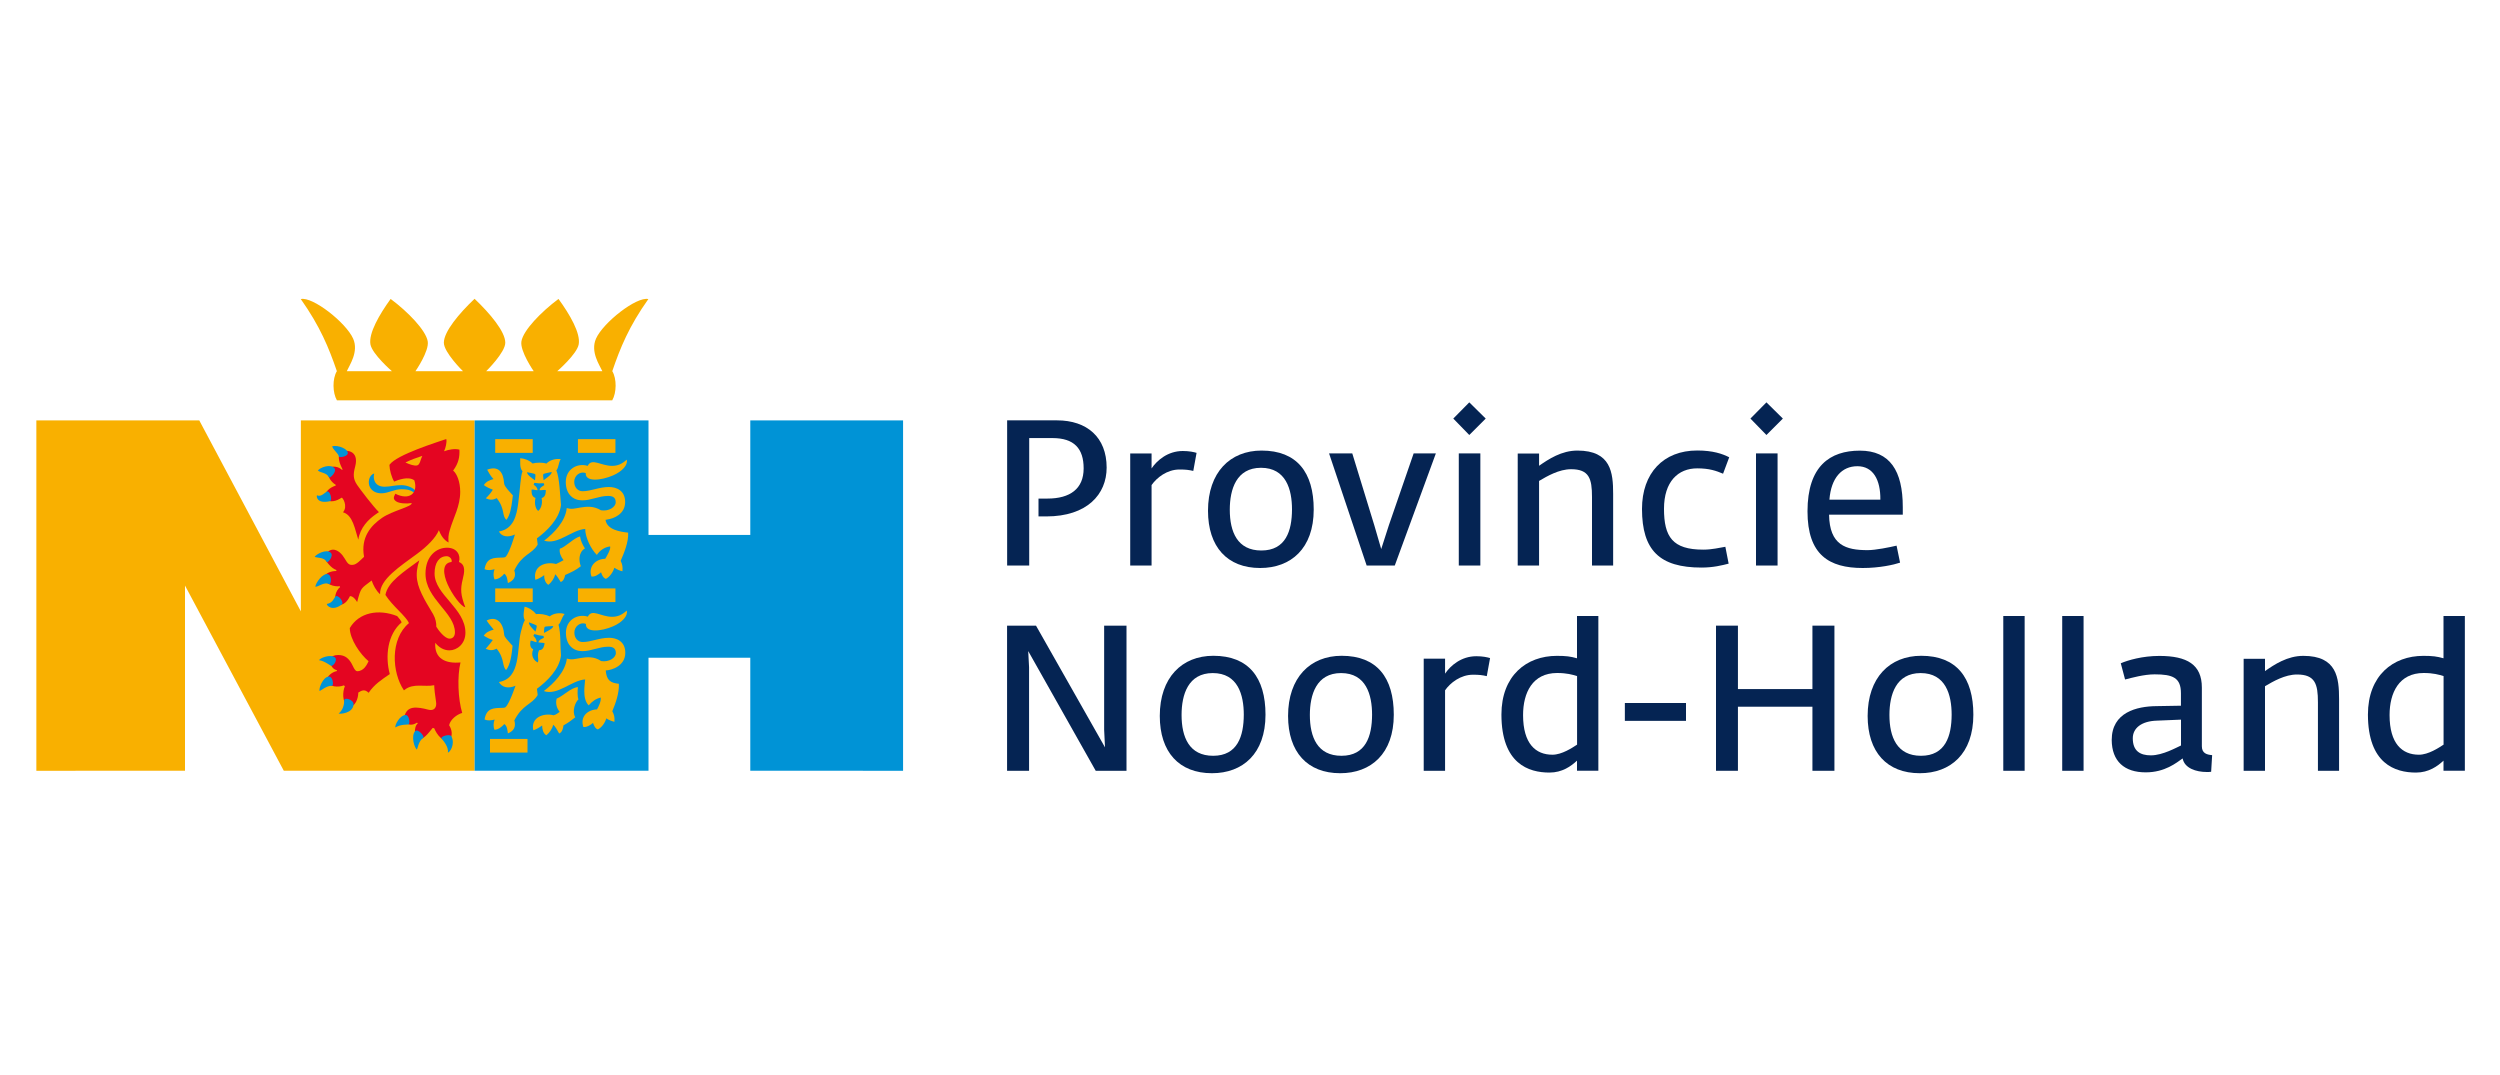<?xml version="1.0" encoding="UTF-8"?>
<svg width="200px" height="86px" xmlns="http://www.w3.org/2000/svg" xmlns:xlink="http://www.w3.org/1999/xlink" version="1.1" x="0px" y="0px" viewBox="0 0 350 150" style="enable-background:new 0 0 350 150;" xml:space="preserve">
<style type="text/css">
	.st0{fill:#F9B000;}
	.st1{fill-rule:evenodd;clip-rule:evenodd;fill:#F9B000;}
	.st2{fill-rule:evenodd;clip-rule:evenodd;fill:#0093D6;}
	.st3{fill:#E40521;}
	.st4{fill:#0093D6;}
	.st5{fill-rule:evenodd;clip-rule:evenodd;fill:#052453;}
</style>
<g id="Guides">
</g>
<g id="Foreground">
	<path class="st0" d="M54.87,51.72c0,0-2.77-2.4-3.01-3.76c-0.27-1.55,1.25-4.18,2.83-6.36c2.44,1.82,4.92,4.38,5.19,5.93   c0.24,1.36-1.72,4.19-1.72,4.19h6.66c-0.03-0.02-2.68-2.64-2.68-3.99c0-1.55,2.13-4.09,4.3-6.15c2.17,2.06,4.3,4.6,4.3,6.15   c0,1.36-2.65,3.97-2.68,3.99h6.66c0,0-1.96-2.83-1.72-4.19c0.27-1.55,2.75-4.11,5.19-5.93c1.59,2.18,3.11,4.8,2.83,6.36   c-0.24,1.36-3.01,3.76-3.01,3.76h6.32c-0.4-0.88-1.7-2.72-0.89-4.56c0.99-2.24,5.68-5.93,7.33-5.54   c-2.72,3.83-3.94,6.84-5.05,10.09c0.65,1.09,0.6,3.04-0.01,4.09H47.17c-0.61-1.05-0.66-3-0.01-4.09   c-1.12-3.26-2.34-6.26-5.05-10.09c1.65-0.39,6.34,3.3,7.33,5.54c0.81,1.84-0.5,3.68-0.89,4.56H54.87z"></path>
	<polygon class="st1" points="5.09,107.66 25.9,107.65 25.9,81.73 39.73,107.65 66.45,107.65 66.45,58.61 42.12,58.61 42.12,85.34    27.9,58.61 5.09,58.61  "></polygon>
	<polygon class="st2" points="66.45,107.65 90.79,107.65 90.79,91.83 105.04,91.83 105.04,107.65 126.43,107.66 126.43,58.61    105.04,58.61 105.04,74.64 90.79,74.64 90.79,58.61 66.45,58.61  "></polygon>
	<path class="st3" d="M58.5,101.01l-0.12-0.09c-0.65,0.42-1.21,0.39-1.87-0.17c0.14-2,1.23-2.14,2.91-1.78   c0.28,0.06,0.58,0.17,0.86,0.18c0.54,0.03,0.88-0.41,0.77-1.12c-0.16-1.07-0.24-1.72-0.26-2.35c-1.35,0.28-2.9-0.33-4.12,0.63   l-0.12,0.09c-1.71-2.53-1.94-7.21,0.7-9.41c-0.17-0.45-0.74-1.05-1.44-1.77c-0.65-0.67-1.34-1.38-1.85-2.18   c0.32-1.82,2.56-3.23,4.74-4.84c-0.69,2.1-0.35,3.44,0.71,5.43c0.42,0.79,0.89,1.5,1.24,2.13c0.34,0.61,0.45,1.22,0.43,1.73   c0.31,0.52,1.19,1.67,1.86,1.67c0.48,0,0.75-0.37,0.75-0.87c0-2.79-4.12-4.68-4.12-8.22c0-2.49,1.55-3.64,3.01-3.64   c1.4,0,1.95,1.05,1.68,2c1,0.42,0.74,1.5,0.52,2.42c-0.34,1.38-0.3,2.19,0.36,3.91c-0.57-0.06-1.88-1.83-2.49-3.24   c-0.59-1.34-0.82-2.96,0.57-3.09c0.12-0.42-0.29-0.81-0.68-0.81c-1.05,0-1.7,0.91-1.7,2.41c0,3.01,4.32,4.88,4.32,8.3   c0,1.58-1.19,2.47-2.24,2.47c-0.83,0-1.5-0.45-1.98-1.06c-0.16,2.24,1.48,2.95,3.53,2.75c-0.47,1.96-0.35,5.11,0.24,7.07   c-0.74,0.21-1.66,0.91-1.83,1.72c0.41,0.66,0.54,1.44,0.03,2.14c-0.95,0.23-1.74-0.81-2.12-1.71l-0.21-0.05   c-0.6,0.68-1.28,1.81-2.28,1.57C58.15,103.02,57.82,101.58,58.5,101.01z"></path>
	<path class="st2" d="M55.35,101.59c-0.11-0.31,0.63-1.74,1.45-1.74c0.49,0,0.64,1.16,0.41,1.31   C57.1,101.23,56.18,101.1,55.35,101.59z"></path>
	<path class="st2" d="M58.37,104.68c-0.33-0.15-0.87-1.9-0.25-2.56c0.41-0.44,1.39,0.78,1.13,0.94   C58.59,103.48,58.46,104.59,58.37,104.68z"></path>
	<path class="st2" d="M62.71,105.11c0.28-0.02,1.04-1.18,0.49-2.27c-0.2-0.4-1.62,0.01-1.37,0.32   C62.21,103.62,62.8,104.36,62.71,105.11z"></path>
	<path class="st3" d="M50.16,75.31c-0.47-1.45-0.75-3.45-2.14-3.84c0.73-0.85-0.06-2.13-0.2-2.04c-0.71,0.48-1.67,0.78-2.3,0.12   C45.39,68.56,46.2,68,47,67.73L47,67.62c-0.74-0.43-1.31-1.38-1.06-2.3c0.65-0.44,1.48-0.23,1.95,0.22l0.07-0.07   c-0.36-0.72-0.86-1.86-0.21-2.42c0.52-0.38,2.61-0.36,1.97,2.03c-0.29,1.07-0.29,1.72,0.27,2.55c0.4,0.59,2.24,3.02,3.06,3.82   c-0.11,0.07-0.22,0.14-0.33,0.22C51.53,72.48,50.42,73.63,50.16,75.31z"></path>
	<path class="st2" d="M46.51,62.22c0.89-0.19,2.26,0.41,2.18,1c-0.07,0.5-1.22,0.6-1.25,0.46C47.36,63.16,46.6,62.74,46.51,62.22z"></path>
	<path class="st2" d="M44.5,65.62c0.32-0.42,1.79-0.99,2.33-0.3c0.37,0.48-0.67,1.45-0.76,1.27C45.71,65.88,44.92,65.99,44.5,65.62z   "></path>
	<path class="st2" d="M44.39,69.08c-0.12,0.11-0.08,1.25,1.79,0.84c0.41-0.09,0.04-1.56-0.43-1.35   C45.6,68.63,44.88,69.42,44.39,69.08z"></path>
	<path class="st4" d="M58.06,68.81c-0.46-0.46-1.14-0.57-1.82-0.57c-1.04,0-1.8,0.52-2.72,0.57c-0.87,0.04-1.44-0.32-1.72-0.84   c-0.35-0.64-0.16-1.71,0.59-1.93c-0.2,0.74,0.05,1.85,1.45,1.85c0.84,0,1.37-0.22,2.34-0.22c0.91,0,1.7,0.41,2.05,0.82L58.06,68.81   z"></path>
	<path class="st3" d="M55.28,69.01l0.07-0.14c1.86,0.96,3.25,0.03,2.66-1.87c-0.83-0.62-2.28-0.06-2.83,0.17   c-0.37-0.63-0.64-1.62-0.66-2.34c1-1.43,6.7-3.17,7.96-3.62c0.11,0.46-0.1,1.27-0.31,1.72c0.65-0.25,1.52-0.4,2.15-0.23   c0.05,0.99-0.11,1.9-0.88,2.93c0.53,0.43,0.99,1.58,0.99,2.97c0,2.05-0.94,3.55-1.47,5.4c-0.18,0.62-0.22,1.06-0.16,1.7   c-0.69-0.37-1.08-1.02-1.36-1.72c-0.43,1.07-1.66,2.27-2.99,3.26c-2.41,1.79-5.32,3.62-5.24,5.7c-0.58-0.52-0.95-1.27-1.18-1.92   c-1.51,1.17-1.48,0.92-2.03,3.02c-0.15-0.29-0.59-0.87-1.01-0.83c-0.31,0.67-0.86,1.35-1.72,1.22c-0.68-0.77-0.26-2.03,0.35-2.49   l-0.06-0.12c-0.76,0.1-1.98-0.26-2.23-1.12c0.12-0.78,1.19-1.02,1.76-1.01v-0.14c-0.74-0.25-1.5-1.22-1.7-1.84   c0.84-1.69,2.15-1.01,2.87,0.24c0.45,0.79,0.66,0.94,1.2,0.87c0.48-0.06,1.02-0.65,1.51-1.12c-0.49-2.71,0.94-4.36,2.52-5.45   c1.48-1.02,4.24-1.57,4.15-2.07c-0.8,0.12-1.74,0.05-2.16-0.23C55.04,69.66,55.09,69.38,55.28,69.01z"></path>
	<path class="st1" d="M59.12,63.57c-0.75,0.25-1.64,0.56-2.36,0.93c0.62,0.29,1.28,0.5,1.63,0.41   C58.81,64.82,58.87,64.05,59.12,63.57z"></path>
	<path class="st2" d="M44.05,77.71c0.21-0.37,1.69-1.18,2.28-0.55c0.41,0.44-0.45,1.47-0.58,1.26   C45.34,77.74,44.52,77.9,44.05,77.71z"></path>
	<path class="st2" d="M45.76,84.3c-0.05,0.22,0.76,1.1,2.09,0.07c0.39-0.3-0.58-1.5-0.91-1.09C46.76,83.5,46.57,84.18,45.76,84.3z"></path>
	<path class="st2" d="M44.15,81.9c0-0.49,1.06-2.01,1.79-1.75c0.57,0.2,0.42,1.51,0.13,1.37C45.37,81.18,44.59,81.91,44.15,81.9z"></path>
	<path class="st3" d="M48.97,87.68c1.28-2.18,4-2.72,6.63-1.68c0.31,0.35,0.53,0.62,0.63,0.88c-1.98,1.66-2.33,4.75-1.66,7.24   c-1.13,0.78-2.15,1.42-2.96,2.62c-0.63-0.61-1.05-0.25-1.45-0.03c0,0.81-0.42,2.09-1.41,1.99c-0.89-0.63-0.79-2.15-0.47-2.87   l-0.13-0.13c-0.79,0.31-1.94,0.24-2.54-0.53c0.19-0.84,0.93-1.35,1.55-1.47l0.01-0.12c-0.75-0.16-0.96-0.96-1.14-1.56   c0.33-0.37,0.76-0.57,1.32-0.57c1.04,0,1.53,0.6,1.88,1.21c0.14,0.23,0.44,1.06,0.77,1.06c0.94,0,1.37-0.92,1.6-1.4   C50.43,91.35,48.99,89.26,48.97,87.68z"></path>
	<path class="st2" d="M44.67,92.18c0.07-0.28,1.58-0.9,2.22-0.39c0.38,0.3-0.12,1.15-0.49,1.18C46.27,92.98,45.44,92.27,44.67,92.18   z"></path>
	<path class="st2" d="M44.75,96.49c-0.17-0.28,0.44-1.97,1.28-2.02c0.6-0.03,0.71,1.29,0.45,1.29   C45.71,95.73,44.96,96.43,44.75,96.49z"></path>
	<path class="st2" d="M47.41,99.64c0.15,0.1,2.01,0,2.09-1.28c0.04-0.66-1.34-1.08-1.32-0.53C48.2,98.44,47.98,99.2,47.41,99.64z"></path>
	<g>
		<polygon class="st0" points="69.33,61.23 74.58,61.23 74.58,63.15 69.33,63.15 69.33,61.23   "></polygon>
		<path class="st0" d="M71.95,62.19"></path>
	</g>
	<g>
		<polygon class="st0" points="80.91,61.23 86.16,61.23 86.16,63.15 80.91,63.15 80.91,61.23   "></polygon>
		<path class="st0" d="M83.54,62.19"></path>
	</g>
	<g>
		<polygon class="st0" points="69.33,82.13 74.58,82.13 74.58,84.04 69.33,84.04 69.33,82.13   "></polygon>
		<path class="st0" d="M71.95,83.09"></path>
	</g>
	<g>
		<polygon class="st0" points="80.91,82.13 86.16,82.13 86.16,84.04 80.91,84.04 80.91,82.13   "></polygon>
		<path class="st0" d="M83.54,83.09"></path>
	</g>
	<g>
		<polygon class="st0" points="68.6,103.2 73.85,103.2 73.85,105.11 68.6,105.11 68.6,103.2   "></polygon>
		<path class="st0" d="M71.22,104.16"></path>
	</g>
	<path class="st0" d="M70.89,72.54c-0.32-0.33-0.36-0.63-0.46-1.13c-0.1-0.5-0.26-1.12-0.89-1.92c-0.59,0.3-0.98,0.26-1.53,0.02   c0.52-0.5,0.85-0.95,0.98-1.21c-0.42-0.15-0.94-0.39-1.25-0.64c0.32-0.49,0.8-0.7,1.35-0.84c-0.38-0.39-0.67-0.9-0.89-1.31   c1.56-0.61,2.28,0.33,2.37,1.88c0.03,0.31,0.26,0.59,0.44,0.82c0.17,0.23,0.52,0.58,0.79,0.89l-0.08,0.65   C71.6,70.74,71.42,71.88,70.89,72.54z"></path>
	<path class="st0" d="M72.09,74.58c-0.99,0.45-1.86,0.31-2.24-0.42c2.04-0.34,2.49-2.25,2.7-3.96c0.13-1.03,0.22-1.96,0.3-2.78   c0.07-0.69,0.15-1.31,0.3-1.69c-0.44-0.5-0.29-1.35-0.32-1.83c0.59,0.03,1.28,0.3,1.73,0.74c0.51-0.15,1.35-0.17,1.94,0.01   c0.5-0.53,1.34-0.72,2-0.62c-0.33,0.52-0.27,1.18-0.61,1.58c0.46,1.06,0.52,3.6,0.65,4.84c-0.22,1.94-1.96,3.63-3.37,4.67   c0.01,0.3,0.1,0.59,0.1,0.89c-0.46,0.73-0.91,0.97-1.56,1.47c-0.53,0.41-1.15,0.96-1.71,2.13c0.3,0.85-0.06,1.42-0.9,1.77   c-0.04-0.39-0.12-1.09-0.51-1.31c-0.31,0.41-0.81,0.77-1.36,0.8c-0.19-0.45-0.17-1.02,0.01-1.43c-0.47,0.12-0.95,0.21-1.4-0.01   c0.27-1.61,1.25-1.59,2.46-1.62c0.11,0,0.39-0.01,0.48-0.1C71.34,77.16,72.09,74.58,72.09,74.58z"></path>
	<path class="st0" d="M81.32,79.02c-0.7,0.56-1.42,0.88-2.2,1.23c-0.07,0.39-0.22,0.84-0.62,0.98c-0.2-0.29-0.51-0.89-0.78-1.08   c-0.12,0.6-0.51,1.11-0.95,1.48c-0.45-0.26-0.61-0.91-0.58-1.36c-0.37,0.29-0.82,0.52-1.24,0.66c-0.38-1.98,1.45-2.6,2.9-2.22   c0.38-0.16,0.75-0.38,1.05-0.54c-0.34-0.41-0.65-1.08-0.52-1.6c0.78-0.22,1.95-1.51,2.83-1.72c0.05,0.54,0.37,1.21,0.68,1.68   C80.97,77.07,81.02,78.32,81.32,79.02z"></path>
	<path class="st2" d="M77.22,65.83c0.13,0.32-0.92,1-1.12,1.15c-0.05-0.35-0.09-0.77-0.03-0.85C76.14,66.03,76.96,65.9,77.22,65.83z   "></path>
	<path class="st4" d="M74.97,69.46c-0.55-0.16-0.56-0.73-0.55-1.16c0.24-0.07,0.56,0.1,0.84,0.08c-0.03-0.4-0.3-0.59-0.55-0.77   c0.03-0.1,0.06-0.19,0.1-0.26c0.53,0.08,0.77,0.09,1.31,0.05c0.04,0.08,0.07,0.2,0.08,0.27c-0.26,0.16-0.62,0.33-0.67,0.71   c0.34,0.02,0.69-0.1,0.89-0.01c-0.02,0.43-0.04,0.96-0.59,1.11c0.2,0.93-0.23,1.67-0.49,1.79C75.07,71.09,74.75,70.38,74.97,69.46z   "></path>
	<path class="st0" d="M72.17,95.75c-0.99,0.45-1.91,0.25-2.32-0.52c3.14-0.52,2.48-4.69,3.08-7.04c0.17-0.67,0.34-1.28,0.55-1.62   c-0.35-0.5-0.07-1.53-0.04-1.88c0.58,0.12,1.22,0.53,1.6,1.03c0.53-0.07,1.36,0.05,1.92,0.32c0.57-0.45,1.45-0.54,2.09-0.33   c-0.41,0.46-0.53,1.23-0.86,1.5c0.35,1.23,0.22,2.99,0.35,4.3c-0.22,1.94-1.96,3.63-3.37,4.67c0.01,0.3,0.1,0.59,0.1,0.89   c-0.46,0.73-0.91,0.97-1.56,1.47c-0.53,0.41-1.12,0.94-1.7,2.06c0.25,0.92-0.07,1.48-0.91,1.83c-0.04-0.39-0.11-1.09-0.5-1.31   c-0.37,0.41-0.82,0.77-1.37,0.8c-0.19-0.45-0.16-1,0.02-1.43c-0.48,0.12-0.96,0.2-1.41-0.02c0.27-1.61,1.25-1.59,2.46-1.62   c0.11,0,0.39-0.01,0.48-0.1C71.34,98.23,72.17,95.75,72.17,95.75z"></path>
	<path class="st0" d="M80.54,100.17c-0.66,0.53-0.93,0.72-1.66,1.14c-0.03,0.39-0.18,0.98-0.6,1.13c-0.18-0.34-0.54-1-0.83-1.23   c-0.14,0.6-0.52,1.11-0.96,1.48c-0.45-0.26-0.59-0.86-0.59-1.37c-0.37,0.27-0.81,0.53-1.23,0.67c-0.42-1.75,1.39-2.48,2.84-2.1   c0.33-0.08,0.58-0.29,0.85-0.48c-0.44-0.53-0.6-1.18-0.43-1.85c0.99-0.41,1.98-1.54,2.98-1.61c-0.07,0.54-0.08,1.33,0.07,1.71   C80.54,98.05,80.04,99.33,80.54,100.17z"></path>
	<path class="st0" d="M70.85,93.57c-0.28-0.31-0.33-0.62-0.43-1.09c-0.1-0.5-0.26-1.12-0.89-1.92c-0.59,0.3-0.98,0.26-1.53,0.02   c0.23-0.25,0.82-0.96,0.99-1.24c-0.42-0.11-0.87-0.34-1.26-0.6c0.32-0.49,0.84-0.7,1.39-0.84c-0.32-0.39-0.72-0.85-0.99-1.28   c1.44-0.72,2.34,0.38,2.45,1.95c0.02,0.22,0.13,0.39,0.27,0.56l0.15,0.18c0.18,0.24,0.5,0.54,0.76,0.85   C71.64,91.41,71.46,92.79,70.85,93.57z"></path>
	<path class="st2" d="M73.81,65.86c-0.13,0.32,0.88,0.99,1.09,1.14c0.05-0.35,0.09-0.77,0.03-0.85   C74.86,66.04,74.07,65.93,73.81,65.86z"></path>
	<path class="st0" d="M81.92,94.87c-1.93,0.13-3.83,2.3-5.79,1.63c1.38-1.05,3.01-2.68,3.23-4.55c0.71,0.21,1.06,0.06,1.87-0.07   c0.88-0.14,1.92-0.28,2.93,0.42c1.12,0.18,2.06-0.47,2.06-1.12c0-0.73-0.48-0.89-1.08-0.89c-1.27,0-2.34,0.62-3.61,0.62   c-1.27,0-2.3-0.85-2.3-2.57c0-1.8,1.61-2.71,3.07-2.26c0.56-1.16,1.81,0.02,3.39,0.02c0.75,0,1.35-0.23,2.05-0.87   c0.21,0.71-0.61,1.64-1.9,2.2c-1.69,0.74-3.92,0.92-3.81-0.33c-0.78-0.32-1.62,0.33-1.62,1.21c0,0.73,0.45,1.32,1.16,1.32   c1.2,0,2.31-0.59,3.7-0.59c1.01,0,2.27,0.46,2.27,2.1c0,1.8-1.82,2.43-2.74,2.47c0.12,1.38,0.64,1.74,1.84,1.87   c0.06,1.27-0.44,2.7-0.92,3.84c0.25,0.47,0.35,0.82,0.3,1.48c-0.39-0.09-0.83-0.26-1.14-0.48c-0.16,0.58-0.6,1.25-1.18,1.55   c-0.39-0.12-0.55-0.56-0.68-0.92c-0.32,0.3-0.88,0.63-1.35,0.58c-0.5-1.48,0.62-2.42,1.91-2.47c0.24-0.42,0.6-1.16,0.52-1.66   c-0.73,0.19-1.18,0.53-1.69,1.1c-0.5-0.5-0.61-1.3-0.61-1.99C81.8,95.97,81.88,95.39,81.92,94.87z"></path>
	<path class="st2" d="M77.44,87.4c0.08,0.33-1.06,0.84-1.28,0.96c0-0.35,0.02-0.78,0.1-0.84C76.34,87.42,77.18,87.42,77.44,87.4z"></path>
	<path class="st4" d="M74.65,90.65c-0.52-0.25-0.44-0.78-0.37-1.21c0.25-0.03,0.52,0.19,0.83,0.22c0.06-0.37-0.22-0.67-0.44-0.89   c0.04-0.09,0.09-0.18,0.14-0.25c0.51,0.16,0.75,0.21,1.28,0.26c0.03,0.08,0.04,0.21,0.04,0.28c-0.28,0.12-0.65,0.24-0.76,0.62   c0.37,0.08,0.7,0.02,0.88,0.14c-0.09,0.42-0.19,0.96-0.78,0.96c-0.36,0.8,0.03,1.33-0.18,1.71C74.75,92.26,74.26,91.54,74.65,90.65   z"></path>
	<path class="st2" d="M74.07,86.88c-0.17,0.29,0.72,1.12,0.9,1.3c0.1-0.34,0.21-0.74,0.16-0.83C75.07,87.23,74.31,86.99,74.07,86.88   z"></path>
	<path class="st0" d="M81.93,73.8c-1.9,0.13-3.83,2.28-5.75,1.64c1.37-1.05,2.96-2.67,3.16-4.52l-0.01-0.05   c0.73,0.22,1.07,0.07,1.89-0.06c0.88-0.14,1.84-0.27,2.92,0.38c1.12,0.18,2.06-0.47,2.06-1.12c0-0.73-0.48-0.89-1.08-0.89   c-1.27,0-2.34,0.62-3.61,0.62c-1.27,0-2.3-0.85-2.3-2.57c0-1.8,1.61-2.71,3.07-2.26c0.56-1.16,1.83,0,3.41,0   c0.75,0,1.35-0.23,2.05-0.87c0.21,0.71-0.61,1.64-1.9,2.2c-1.69,0.74-3.94,0.95-3.83-0.31c-0.78-0.32-1.62,0.33-1.62,1.21   c0,0.73,0.46,1.32,1.16,1.32c1.2,0,2.31-0.59,3.7-0.59c1.01,0,2.27,0.46,2.27,2.1c0,1.67-1.56,2.33-2.52,2.45   c-0.06,0.02-0.14,0.04-0.23,0.04c0.21,1.42,2.08,1.68,3.17,1.8c0.07,1.31-0.55,2.8-1.05,3.95c0.26,0.5,0.3,0.9,0.25,1.46   c-0.39-0.09-0.78-0.26-1.13-0.5c-0.18,0.61-0.64,1.28-1.18,1.56c-0.39-0.12-0.58-0.57-0.68-0.92c-0.4,0.32-0.84,0.66-1.35,0.59   c-0.5-1.48,0.7-2.48,1.93-2.48c0.18-0.3,0.81-1.33,0.69-1.73c-0.55,0.06-1.2,0.34-1.72,0.99l-0.14,0.2   C82.75,76.64,81.93,75,81.93,73.8z"></path>
	<g>
		<g>
			<polygon class="st5" points="140.99,107.66 144.07,107.66 144.07,93.17 143.95,90.9 153.4,107.66 157.71,107.66 157.71,87.34      154.58,87.34 154.58,101.91 154.7,104.38 145.04,87.34 140.99,87.34    "></polygon>
			<path class="st5" d="M169.67,108c4.31,0,7.5-2.73,7.5-8.19c0-5.2-2.36-8.25-7.3-8.25c-4.4,0-7.5,3.05-7.5,8.42     C162.37,105.04,165.07,108,169.67,108z M169.84,105.56c-3.36,0-4.42-2.61-4.42-5.72c0-2.84,0.92-5.86,4.37-5.86     c3.51,0,4.34,3.05,4.34,5.83C174.12,102.8,173.26,105.56,169.84,105.56z"></path>
			<path class="st5" d="M187.63,108c4.31,0,7.5-2.73,7.5-8.19c0-5.2-2.36-8.25-7.3-8.25c-4.4,0-7.5,3.05-7.5,8.42     C180.33,105.04,183.03,108,187.63,108z M187.8,105.56c-3.36,0-4.42-2.61-4.42-5.72c0-2.84,0.92-5.86,4.37-5.86     c3.51,0,4.34,3.05,4.34,5.83C192.08,102.8,191.22,105.56,187.8,105.56z"></path>
			<path class="st5" d="M199.32,107.66h2.99V96.39c0.72-1.03,2.16-2.18,3.91-2.18c0.89,0,1.32,0.06,1.93,0.2l0.46-2.53     c-0.37-0.11-1.01-0.26-1.93-0.26c-2.1,0-3.62,1.32-4.37,2.44v-2.1h-2.99V107.66z"></path>
			<path class="st5" d="M216.93,107.91c1.78,0,3.02-0.89,3.85-1.67v1.41h2.99V85.99h-2.99v5.92c-0.92-0.26-1.52-0.34-2.82-0.34     c-4.25,0-7.76,2.76-7.76,8.22C210.21,106.68,214,107.91,216.93,107.91z M217.34,105.41c-2.36,0-4.11-1.55-4.11-5.55     c0-3.13,1.32-5.89,4.77-5.89c1.35,0,2.13,0.23,2.79,0.43v9.6C220.12,104.44,218.66,105.41,217.34,105.41z"></path>
			<rect x="227.48" y="98.17" class="st5" width="8.56" height="2.5"></rect>
			<polygon class="st5" points="240.24,107.66 243.31,107.66 243.31,98.69 253.74,98.69 253.74,107.66 256.82,107.66 256.82,87.34      253.74,87.34 253.74,96.22 243.31,96.22 243.31,87.34 240.24,87.34    "></polygon>
			<path class="st5" d="M268.77,108c4.31,0,7.5-2.73,7.5-8.19c0-5.2-2.36-8.25-7.3-8.25c-4.4,0-7.5,3.05-7.5,8.42     C261.47,105.04,264.17,108,268.77,108z M268.94,105.56c-3.36,0-4.42-2.61-4.42-5.72c0-2.84,0.92-5.86,4.37-5.86     c3.51,0,4.34,3.05,4.34,5.83C273.22,102.8,272.36,105.56,268.94,105.56z"></path>
			<rect x="280.46" y="85.99" class="st5" width="2.99" height="21.67"></rect>
			<rect x="288.71" y="85.99" class="st5" width="2.99" height="21.67"></rect>
			<path class="st5" d="M300.4,107.88c2.7,0,4.31-1.35,5.17-1.95c0.26,1.38,1.9,1.9,3.36,1.9c0.23,0,0.43,0,0.63-0.03l0.14-2.33     c-0.75-0.06-1.44-0.26-1.44-1.24v-8.22c0-3.22-2.07-4.43-5.95-4.43c-2.38,0-4.4,0.6-5.4,1.03l0.6,2.27     c0.92-0.23,2.64-0.72,4.14-0.72c2.53,0,3.68,0.46,3.68,2.64v1.75l-3.45,0.06c-2.73,0.03-6.24,0.86-6.24,4.74     C295.66,106.33,297.41,107.88,300.4,107.88z M301.12,105.5c-1.49,0-2.53-0.6-2.53-2.39c0-1.44,1.24-2.41,3.39-2.47l3.36-0.14     v3.62C304.74,104.38,302.79,105.5,301.12,105.5z"></path>
			<path class="st5" d="M314.11,107.66h2.99V95.82c1.12-0.66,2.79-1.64,4.48-1.64c2.53,0,2.93,1.32,2.93,3.88v9.6h2.96V97.63     c0-2.96-0.29-6.06-5-6.06c-2.24,0-4.05,1.21-5.37,2.13v-1.72h-2.99V107.66z"></path>
			<path class="st5" d="M338.24,107.91c1.78,0,3.02-0.89,3.85-1.67v1.41h2.99V85.99h-2.99v5.92c-0.92-0.26-1.52-0.34-2.82-0.34     c-4.25,0-7.76,2.76-7.76,8.22C331.52,106.68,335.31,107.91,338.24,107.91z M338.65,105.41c-2.36,0-4.11-1.55-4.11-5.55     c0-3.13,1.32-5.89,4.77-5.89c1.35,0,2.13,0.23,2.79,0.43v9.6C341.43,104.44,339.97,105.41,338.65,105.41z"></path>
		</g>
		<g>
			<path class="st5" d="M140.99,78.92h3.1V61.08h3.25c3.05,0,4.37,1.47,4.37,4.25c0,2.85-1.9,4.22-5.06,4.22h-1.26v2.5h1.09     c5.72,0,8.45-3.1,8.45-6.84c0-4.25-2.76-6.61-6.95-6.61h-6.98V78.92z"></path>
			<path class="st5" d="M158.23,78.92h2.99V67.66c0.72-1.03,2.16-2.18,3.91-2.18c0.89,0,1.32,0.06,1.93,0.2l0.46-2.53     c-0.37-0.11-1.01-0.26-1.93-0.26c-2.1,0-3.62,1.32-4.37,2.44v-2.1h-2.99V78.92z"></path>
			<path class="st5" d="M176.42,79.27c4.31,0,7.5-2.73,7.5-8.19c0-5.2-2.36-8.25-7.3-8.25c-4.4,0-7.5,3.05-7.5,8.42     C169.12,76.31,171.82,79.27,176.42,79.27z M176.59,76.82c-3.36,0-4.42-2.61-4.42-5.72c0-2.84,0.92-5.86,4.37-5.86     c3.51,0,4.34,3.05,4.34,5.83C180.87,74.07,180.01,76.82,176.59,76.82z"></path>
			<polygon class="st5" points="191.33,78.92 195.27,78.92 201.02,63.23 197.91,63.23 194.44,73.29 193.37,76.62 192.42,73.35      189.32,63.23 186.07,63.23    "></polygon>
			<path class="st5" d="M204.23,78.92h3.02V63.23h-3.02V78.92z M205.7,60.65l2.3-2.3l-2.3-2.27l-2.24,2.27L205.7,60.65z"></path>
			<path class="st5" d="M212.48,78.92h2.99V67.08c1.12-0.66,2.79-1.64,4.48-1.64c2.53,0,2.93,1.32,2.93,3.88v9.6h2.96V68.89     c0-2.96-0.29-6.06-5-6.06c-2.24,0-4.05,1.21-5.37,2.13v-1.72h-2.99V78.92z"></path>
			<path class="st5" d="M238.22,79.21c1.64,0,2.9-0.32,3.79-0.55l-0.46-2.36c-0.8,0.12-1.81,0.4-3.1,0.4     c-4.31,0-5.49-1.81-5.49-5.72c0-3.82,1.98-5.66,4.65-5.66c1.72,0,2.67,0.35,3.62,0.75l0.86-2.3c-0.95-0.49-2.3-0.95-4.48-0.95     c-4.74,0-7.73,3.16-7.73,8.19C229.89,76.79,232.33,79.21,238.22,79.21z"></path>
			<path class="st5" d="M245.84,78.92h3.02V63.23h-3.02V78.92z M247.3,60.65l2.3-2.3l-2.3-2.27l-2.24,2.27L247.3,60.65z"></path>
			<path class="st5" d="M260.78,79.27c2.38,0,4.37-0.46,5.23-0.75l-0.49-2.38c-0.98,0.23-2.93,0.63-4.05,0.63     c-3.05,0-5.34-0.69-5.4-4.97h10.32v-1.06c0-5.09-1.81-7.9-6.01-7.9c-4.17,0-7.33,2.15-7.33,8.5     C253.05,77.43,256.07,79.27,260.78,79.27z M256.12,69.7c0.23-3.07,1.75-4.68,3.91-4.68c2.21,0,3.25,1.9,3.22,4.68H256.12z"></path>
		</g>
	</g>
</g>
</svg>
